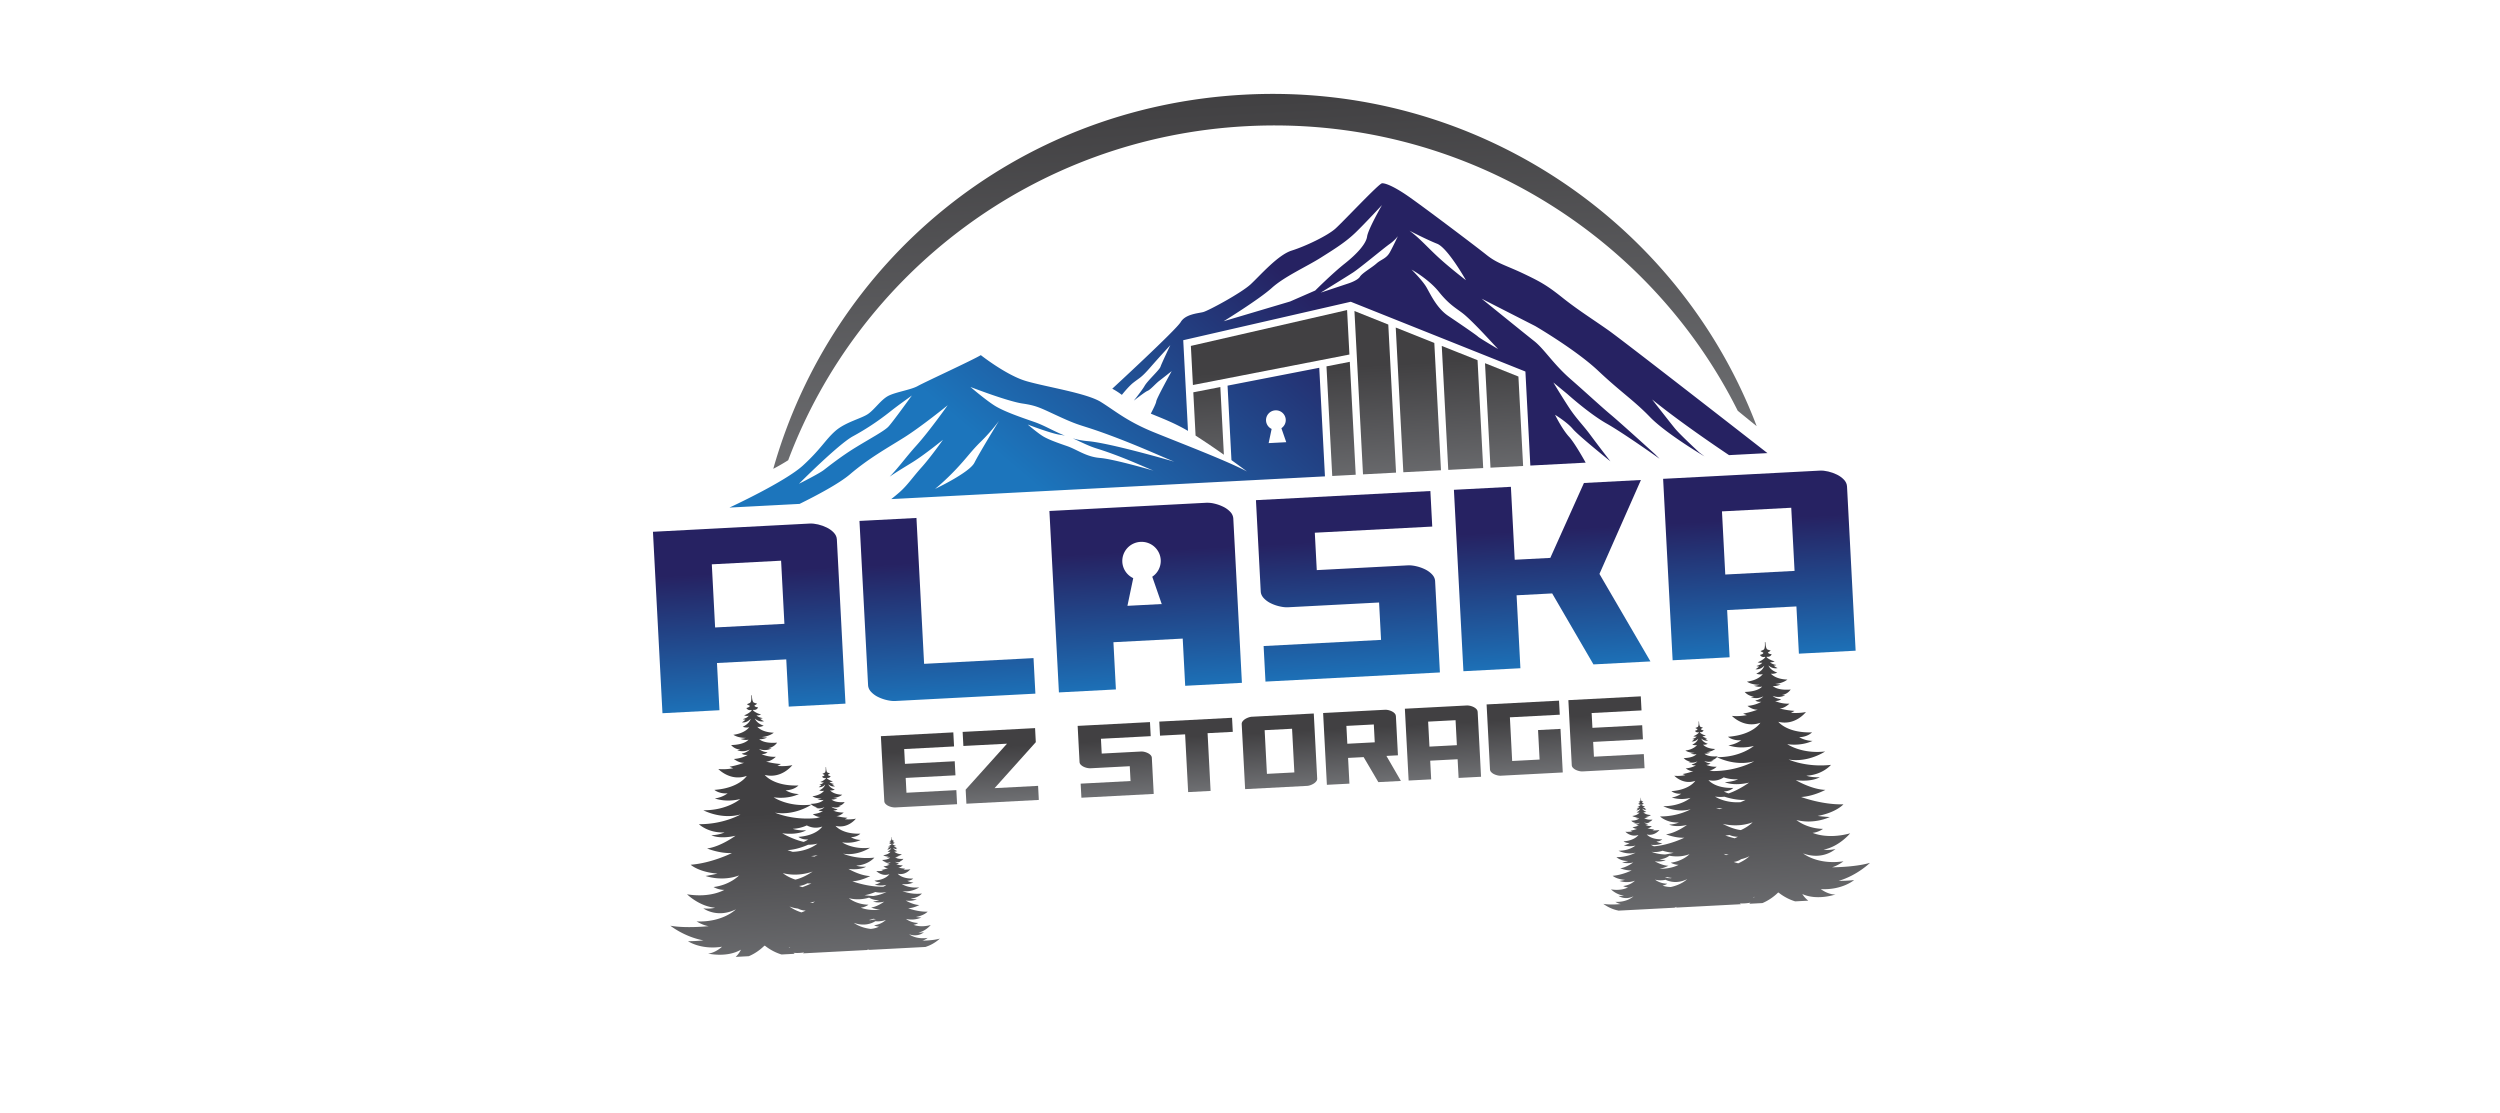 <svg xmlns="http://www.w3.org/2000/svg" width="310" height="138" fill="none"><g clip-path="url(#a)"><g filter="url(#b)"><rect width="187.451" height="136.886" x="57.145" y="-9.471" fill="url(#c)" rx="4" transform="rotate(-3 57.145 -9.47)"/></g><g clip-path="url(#d)"><path fill="url(#e)" d="m118.679 99.721-7.682.403a1.931 1.931 0 0 1-.853-.198 1.19 1.19 0 0 1-.342-.25.51.51 0 0 1-.149-.331l-.423-8.06 8.982-.47.091 1.744-6.185.324.096 1.836 6.172-.323.092 1.744-6.172.323.096 1.837 6.185-.324.092 1.744v.001Z"/><path fill="url(#f)" d="m119.367 90.756 8.982-.471.091 1.744-5.113 5.7 5.397-.283.091 1.744-8.981.47-.092-1.743 5.127-5.7-5.41.283-.092-1.744Z"/><path fill="url(#g)" d="m142.688 91.284-6.172.324.097 1.836 4.884-.256c.122-.006.26.008.41.044.151.035.294.087.429.155.135.067.249.15.342.249.094.099.143.21.149.332l.235 4.479-8.968.47-.092-1.744 6.185-.324-.096-1.837-4.884.256a1.93 1.93 0 0 1-.852-.198 1.21 1.21 0 0 1-.343-.249.519.519 0 0 1-.149-.332l-.234-4.479 8.968-.47.091 1.744Z"/><path fill="url(#h)" d="m150.113 98.074-2.783.146-.375-7.161-3.112.163-.091-1.744 9.021-.473.092 1.744-3.125.164.375 7.16-.002.001Z"/><path fill="url(#i)" d="M153.972 89.792a.521.521 0 0 1 .113-.346c.083-.108.188-.203.315-.284.127-.08.267-.146.417-.198.151-.051.287-.081.41-.088l7.682-.402.422 8.06a.51.51 0 0 1-.113.345 1.191 1.191 0 0 1-.314.284c-.128.08-.266.146-.411.198-.147.05-.28.08-.403.087l-7.695.403-.423-8.06Zm3.127 6.167 3.401-.178-.284-5.417-3.401.178.284 5.417Z"/><path fill="url(#j)" d="m164.064 88.413 7.696-.403c.123-.007.258.008.41.044.151.035.294.087.429.154.135.068.249.15.342.25.094.099.143.21.149.332l.255 4.869-1.43.075 1.795 3.103-2.796.147-1.822-3.102-1.93.1.167 3.19-2.796.146-.467-8.905h-.002Zm3.004 3.813 3.401-.179-.116-2.213-3.401.178.116 2.214Z"/><path fill="url(#k)" d="m180.867 96.462-.122-2.316-3.4.178.121 2.317-2.796.146-.467-8.905 7.695-.403c.123-.007.259.008.41.044.152.035.295.087.429.154.135.067.25.15.343.25.093.099.143.21.149.332l.422 8.06-2.783.145-.001-.002Zm-3.778-6.98.163 3.098 3.4-.178-.162-3.099-3.401.178Z"/><path fill="url(#l)" d="m193.786 95.785-7.682.403a1.493 1.493 0 0 1-.417-.044 1.935 1.935 0 0 1-.435-.154 1.21 1.21 0 0 1-.343-.25.52.52 0 0 1-.149-.331l-.422-8.06 8.981-.47.092 1.744-6.185.324.283 5.417 3.401-.179-.192-3.657 2.783-.146.283 5.403h.002Z"/><path fill="url(#m)" d="m203.925 95.254-7.682.402a1.497 1.497 0 0 1-.417-.044 1.921 1.921 0 0 1-.436-.153 1.192 1.192 0 0 1-.342-.25.51.51 0 0 1-.149-.332l-.422-8.06 8.981-.47.091 1.744-6.185.324.097 1.837 6.171-.324.092 1.744-6.172.324.096 1.836 6.185-.324.092 1.744v.002Z"/><path fill="url(#n)" d="m97.804 87.617-.307-5.854-8.592.45.307 5.855-7.066.37-1.18-22.498 19.441-1.02c.308-.015.655.021 1.037.111.381.091.744.22 1.085.39.342.168.629.379.866.63.234.252.36.53.376.838l1.067 20.361-7.033.369-.001-.002Zm-9.54-17.641.41 7.829 8.592-.45-.41-7.83-8.592.45Z"/><path fill="url(#o)" d="M111.039 86.924c-.31.016-.661-.02-1.054-.11a4.948 4.948 0 0 1-1.102-.388 2.97 2.97 0 0 1-.865-.63c-.234-.253-.361-.531-.377-.84l-1.067-20.36 7.066-.37.949 18.09 13.568-.711.231 4.408-17.35.91h.001Z"/><path fill="url(#p)" d="m177.598 65.294-14.562.763.243 4.637 11.278-.59c.31-.017.66.019 1.054.109.392.09.76.22 1.102.388.342.168.629.38.865.63.235.253.361.531.377.84l.593 11.313-21.629 1.134-.231-4.409 14.562-.763-.243-4.636-11.278.59c-.31.017-.661-.02-1.054-.11a4.869 4.869 0 0 1-1.102-.387 2.943 2.943 0 0 1-.865-.631c-.235-.252-.361-.53-.377-.838l-.593-11.315 21.629-1.133.231 4.408Z"/><path fill="url(#q)" d="m181.464 83.233-1.179-22.498 7.066-.37.474 9.044 4.413-.23 4.171-9.29 7.066-.37-5.144 11.648 6.323 10.849-7.066.37-5.119-8.801-4.413.23.474 9.046-7.066.37v.002Z"/><path fill="url(#r)" d="m223.063 81.053-.307-5.855-8.591.45.307 5.855-7.066.37-1.179-22.498 19.439-1.019c.309-.016.655.02 1.038.111.381.09.744.22 1.085.389.342.168.629.38.865.63.235.252.361.531.377.839l1.067 20.36-7.033.37-.002-.002Zm-9.539-17.642.41 7.83 8.591-.45-.41-7.83-8.591.45Z"/><path fill="url(#s)" d="M152.555 63.473a3 3 0 0 0-.865-.63 5.099 5.099 0 0 0-1.086-.39 3.747 3.747 0 0 0-1.037-.11l-19.44 1.019 1.179 22.498 7.066-.37-.307-5.855 8.592-.45.307 5.854 7.033-.368-1.067-20.361a1.309 1.309 0 0 0-.377-.838l.002.001ZM144.054 74.9l-4.253.223.72-3.433a2.361 2.361 0 0 1-1.353-2.01 2.374 2.374 0 0 1 2.258-2.486 2.376 2.376 0 0 1 2.505 2.237 2.359 2.359 0 0 1-1.051 2.082l1.174 3.387Z"/><path fill="url(#t)" d="m169.013 58.82 4.097-.214-.962-18.361-4.197-1.678 1.062 20.254Z"/><path fill="url(#u)" d="m167.039 38.446-19.371 4.446.254 4.85 19.406-3.78-.289-5.516Z"/><path fill="url(#v)" d="m168.109 58.868-.734-14.003-2.891.564.713 13.592 2.912-.153Z"/><path fill="url(#w)" d="M148.252 54.014a95.262 95.262 0 0 1 3.51 2.373l-.44-8.394-3.352.653.282 5.367Z"/><path fill="url(#x)" d="m174.013 58.559 4.67-.245-.828-15.79-4.783-1.91.941 17.945Z"/><path fill="url(#y)" d="m184.82 57.992 4.046-.212-.582-11.088-4.143-1.656.679 12.956Z"/><path fill="url(#z)" d="m179.585 58.267 4.331-.227-.7-13.373-4.437-1.774.806 15.374Z"/><path fill="url(#A)" d="M219.171 56.192s-17.799-13.879-19.746-15.25c-1.948-1.373-3.752-2.496-5.642-4.001-1.889-1.505-2.689-1.974-4.879-3.015-2.188-1.038-3.233-1.241-4.583-2.324-1.35-1.082-8.42-6.419-10.028-7.49-1.607-1.07-2.531-1.406-2.918-1.386-.386.02-4.795 4.74-5.784 5.624-.989.885-3.701 2.182-5.419 2.721-1.717.539-3.911 3.091-5.084 4.177-1.173 1.086-5.26 3.288-5.898 3.45-.639.163-2.186.244-2.781 1.237-.595.993-8.491 8.268-8.491 8.268s.465.216 1.194.76c.411-.51.973-1.16 1.427-1.515.822-.642.974-.599 2.112-1.906 1.138-1.305 2.47-2.741 2.47-2.741s-1.087 2.27-1.217 2.676c-.131.406-1.619 1.73-1.986 2.397-.18.325-.765 1.098-1.317 1.803.508-.398 1.45-1.12 1.7-1.214.345-.129.96-.859 1.443-1.234a350.3 350.3 0 0 0 1.546-1.21s-1.884 3.39-1.915 3.755c-.02.226-.392.975-.676 1.516 1.308.547 2.912 1.142 4.612 2.142l-.59-11.246 20.775-4.768 21.655 8.652.611 11.66 6.863-.36c-.529-.945-1.468-2.56-2.073-3.222-.879-.964-1.726-2.713-1.726-2.713s1.479.894 2.203 1.754c.724.86 4.669 4.02 4.669 4.02a170.38 170.38 0 0 1-2.439-3.203c-.975-1.332-1.766-2.038-2.751-3.545-.984-1.508-1.893-3.035-1.893-3.035l1.734 1.43s2.692 2.432 4.867 3.664c2.176 1.233 6.574 4.37 6.574 4.37l-.569-.572s-4.197-3.818-5.459-4.874c-1.262-1.056-2.928-2.613-5.061-4.48-2.133-1.868-3.21-3.684-4.468-4.674-1.258-.99-6.519-5.257-6.519-5.257l6.648 3.395s5.055 2.945 7.831 5.566c2.777 2.621 4.415 3.656 6.407 5.72 1.994 2.063 6.763 4.882 6.763 4.882l-.652-.492s-2.376-2.194-3.022-2.981c-.645-.788-2.827-3.591-2.827-3.591 3.252 2.636 7.582 5.594 9.539 6.905l4.76-.25.01.005Zm-59.2-18.807-8.242 2.45s4.383-2.697 5.967-4.126c1.584-1.43 4.276-2.617 6.082-3.758 1.806-1.14 3.119-1.958 4.34-3.143 1.221-1.184 3.252-3.386 3.252-3.386s-1.728 3.006-1.85 3.91c-.123.904-1.263 2.16-2.783 3.362-1.521 1.202-3.651 3.331-3.651 3.331l-3.115 1.36Zm12.375-6.107c-.447.809-1.084.878-1.661 1.395s-1.765 1.177-2.052 1.64c-.287.465-1.4.822-1.4.822l-3.464 1.153s3.121-1.92 3.996-2.49c.876-.569 3.836-3.042 4.528-3.527.692-.485 1.043-.989 1.043-.989s-.543 1.187-.99 1.996Zm5.857-1.054c1.328.529 3.572 4.523 3.572 4.523s-2.106-1.609-3.581-2.99c-1.474-1.382-2.113-2.17-3.412-3.148 0 0 2.092 1.087 3.42 1.616l.001-.001Zm7.564 13.06s-2.333-1.372-2.494-1.542c-.16-.17-2.245-1.598-3.689-2.569-1.444-.97-2.219-2.725-2.716-3.572-.497-.846-1.833-2.172-1.833-2.172s2.132 1.183 3.391 2.762c1.259 1.58 2.148 2.031 2.986 2.685.838.654 2.532 2.46 2.532 2.46l1.821 1.948h.002Z"/><path fill="url(#B)" d="m152.217 47.818.484 9.237a114.44 114.44 0 0 1 1.922 1.408c-2.484-1.324-8.202-3.502-11.55-4.866-3.348-1.364-4.796-2.656-6.578-3.76-1.781-1.102-6.822-1.864-9.275-2.59-2.452-.726-5.599-3.211-5.599-3.211-1.088.656-6.982 3.357-7.819 3.83-.837.471-2.72.741-3.644 1.217-.923.476-1.72 1.714-2.553 2.27-.833.557-2.793 1.002-4.029 2.093-1.236 1.09-1.78 2.23-4.002 4.268-2.22 2.037-9.124 5.226-9.124 5.226l8.695-.456c2.091-1.03 4.894-2.512 6.248-3.666 2.31-1.97 4.558-3.218 6.699-4.56 2.141-1.341 5.42-4.006 5.42-4.006s-2.247 3.182-3.862 4.974c-1.357 1.507-2.234 2.765-3.334 3.884.993-.684 1.965-1.25 2.906-1.839 1.466-.918 3.71-2.742 3.71-2.742s-1.538 2.178-2.644 3.406c-1.105 1.226-1.743 2.215-2.729 3.087-.284.25-.656.557-1.042.866l53.777-2.818-.706-13.465-11.373 2.215.002-.002Zm-42.056 5.09c-.524.547-2.29 1.487-4.065 2.577-1.775 1.09-3.32 2.317-3.949 2.8-.629.48-3.077 1.705-3.077 1.705s4.87-4.89 6.679-5.883a31.899 31.899 0 0 0 4.518-2.979c1.206-.96 2.323-1.717 2.806-2.09 0 0-2.39 3.32-2.914 3.868l.002.002Zm10.666 4.471c-.614 1.229-4.882 3.248-4.882 3.248s1.23-.977 2.66-2.503c1.429-1.525 1.773-2.142 3.065-3.406 1.291-1.264 2.205-2.53 2.205-2.53s-2.432 3.963-3.046 5.191h-.002Zm13.572-2.392c1.573.714 1.423.508 3.7 1.349 2.277.842 4.375 1.815 4.945 2.027 0 0-4.914-1.437-6.642-1.577-1.728-.14-2.847-1.044-4.079-1.468-1.232-.422-2.228-.785-2.9-1.166-.671-.38-1.986-1.511-1.986-1.511s2.828 1.097 3.987 1.268c.248.036.454.073.64.118-1.388-.544-2.563-1.278-3.81-1.706-1.997-.686-3.612-1.273-4.699-1.889-1.087-.616-3.22-2.448-3.22-2.448s4.583 1.778 6.463 2.054c1.878.276 2.272.585 4.82 1.743 2.549 1.159 2.305.823 5.996 2.188 3.691 1.364 7.092 2.941 8.015 3.285 0 0-7.965-2.328-10.766-2.555a9.293 9.293 0 0 1-1.84-.345c.344.15.755.35 1.374.631l.002.002Zm25.095-.154-2.181.114.369-1.76a1.209 1.209 0 0 1-.693-1.03 1.218 1.218 0 0 1 1.158-1.274 1.217 1.217 0 0 1 1.285 1.147c.023.44-.196.837-.538 1.068l.601 1.735h-.001Z"/><path fill="url(#C)" d="m115.485 117.385.143-.007.011-.009c-.052.006-.101.012-.153.016h-.001Z"/><path fill="url(#D)" d="M83.126 114.789s1.755 1.395 4.102 1.816c0 0-1.004.114-1.922.101 0 0 1.587 1.1 4.227.688 0 0-.817.77-1.73.849 0 0 2.323.545 4.073-.485 0 0-.204.481-.653.897l1.63-.086c.592-.25 1.26-.65 1.928-1.297l.073-.004a6.24 6.24 0 0 0 2.054 1.089l1.638-.086c-.053-.04-.112-.08-.16-.122.387.036.83.031 1.323-.046 0 0-.052.049-.137.114l8.064-.422c-.071-.044-.116-.077-.135-.089.103.028.208.052.315.073 0 0-.071.008-.18.017l7.298-.382c-.111.002-.181.001-.181.001 1.054-.306 1.79-1.029 1.79-1.029-.874.255-2.168.254-2.168.254.333-.087.657-.342.657-.342-1.494.219-2.305-.451-2.305-.451 1.134.415 1.846-.251 1.846-.251-.39.09-.674.036-.674.036.891-.172 1.514-.931 1.514-.931-1.319.363-2.142-.028-2.142-.028.337-.031.594-.226.594-.226-.958-.019-1.519-.506-1.519-.506 1.027.268 1.907-.169 1.907-.169a9.408 9.408 0 0 1-.694-.061c1.059-.196 1.471-.663 1.471-.663-1.21.035-2.415-.418-2.415-.418.702-.037 1.387-.408 1.387-.408-.775-.015-1.69-.553-1.69-.553.935.119 1.37-.169 1.37-.169-.506.026-.764-.085-.764-.085.926-.049 1.403-.618 1.403-.618-1.413.158-2.424-.306-2.424-.306 1.137.192 2.088-.459 2.088-.459-1.343.155-2.162-.416-2.162-.416.865.123 1.44-.188 1.44-.188a1.562 1.562 0 0 1-.757-.211c.492-.013.731-.276.731-.276-1.433.047-1.923-.602-1.923-.602.971.241 1.576-.559 1.576-.559-.424.093-.856.044-.856.044.078-.032.205-.109.205-.109-.427-.021-.857-.137-.857-.137.286.005.566-.274.566-.274-.483.017-.811-.15-.811-.15.238-.001.335-.109.335-.109-.324-.026-.482-.187-.482-.187.421.159.713-.038.713-.038-.103.006-.184-.013-.184-.013.333-.041.502-.31.502-.31-.792.065-1.021-.202-1.021-.202.216.031.456-.092.456-.092a1.568 1.568 0 0 1-.319-.026c.456-.036.694-.249.694-.249-.696-.018-.944-.337-.944-.337.18.039.366-.062.366-.062-.417-.137-.502-.408-.502-.408.267.239.52.15.52.15a.639.639 0 0 1-.219-.139c.111-.006.141-.039.141-.039-.288-.047-.349-.158-.349-.158.133.028.26-.048.26-.048-.22-.037-.59-.273-.411-.259.179.014.239-.143.239-.143-.28-.04-.188-.129-.188-.129.064-.011.133-.089.133-.089s-.068-.008-.181-.054c-.114-.045-.118-.419-.118-.419l-.035.002s.034.373-.074.429c-.109.057-.174.072-.174.072s.077.07.142.075c0 0 .1.077-.174.148 0 0 .076.149.252.117.177-.032-.165.241-.381.301a.4.4 0 0 0 .264.02s-.049.117-.331.194c0 0 .033.03.144.024 0 0-.056.077-.203.161 0 0 .261.06.502-.203 0 0-.057.279-.457.458 0 0 .196.08.371.023 0 0-.214.343-.905.434 0 0 .26.188.717.175 0 0-.124.043-.315.06 0 0 .252.097.463.043 0 0-.199.291-.994.308 0 0 .197.25.531.256 0 0-.078.027-.181.032 0 0 .312.165.714-.037 0 0-.143.177-.461.237 0 0 .109.097.345.073 0 0-.307.2-.791.234 0 0 .307.248.592.213 0 0-.418.161-.839.226 0 0 .135.064.216.087 0 0-.424.094-.856.045 0 0 .686.733 1.626.392 0 0-.419.697-1.85.8 0 0 .266.237.756.198 0 0-.297.238-.73.289 0 0 .603.247 1.451.036 0 0-.124.107-.361.233-1.934.055-3.86-.669-3.86-.669 1.123-.058 2.219-.652 2.219-.652-1.241-.024-2.706-.886-2.706-.886 1.498.19 2.194-.272 2.194-.272-.81.043-1.224-.137-1.224-.137 1.484-.078 2.247-.989 2.247-.989-2.264.252-3.88-.49-3.88-.49 1.818.308 3.341-.734 3.341-.734-2.15.246-3.461-.668-3.461-.668 1.385.196 2.306-.299 2.306-.299a2.493 2.493 0 0 1-1.213-.34c.788-.018 1.172-.44 1.172-.44-2.294.075-3.08-.966-3.08-.966 1.555.385 2.525-.896 2.525-.896-.68.149-1.371.072-1.371.072.124-.051.328-.176.328-.176a7.6 7.6 0 0 1-1.372-.218c.458.007.905-.439.905-.439-.775.028-1.297-.24-1.297-.24.381-.002.538-.174.538-.174-.518-.042-.773-.301-.773-.301.676.255 1.142-.06 1.142-.06-.164.009-.294-.022-.294-.022.531-.066.801-.496.801-.496-1.267.104-1.633-.325-1.633-.325.346.05.732-.146.732-.146-.306.003-.512-.042-.512-.042.729-.057 1.112-.399 1.112-.399-1.114-.03-1.51-.54-1.51-.54.289.062.587-.1.587-.1-.667-.217-.805-.652-.805-.652.428.382.833.24.833.24-.247-.107-.349-.22-.349-.22.177-.01.226-.063.226-.063-.462-.077-.561-.255-.561-.255.212.045.415-.078.415-.078-.352-.057-.944-.435-.657-.414.287.023.382-.228.382-.228-.449-.066-.302-.205-.302-.205.103-.019.214-.144.214-.144s-.109-.012-.29-.085c-.182-.073-.189-.672-.189-.672l-.056.003s.056.596-.117.688c-.173.092-.28.115-.28.115s.122.114.227.12c0 0 .161.124-.279.236 0 0 .121.24.405.187.283-.053-.266.387-.611.48 0 0 .215.103.421.035 0 0-.08.187-.531.311 0 0 .054.049.232.04 0 0-.089.124-.325.256 0 0 .42.098.804-.326 0 0-.092.447-.732.733 0 0 .313.128.594.038 0 0-.341.547-1.446.694 0 0 .416.3 1.148.28 0 0-.2.067-.505.096 0 0 .403.155.743.068 0 0-.32.464-1.59.494 0 0 .034.041.091.095-2.916.332-4.692-.908-4.692-.908 1.88.266 3.13-.406 3.13-.406-.95-.012-1.646-.46-1.646-.46 1.069-.027 1.59-.598 1.59-.598-3.115.102-4.18-1.31-4.18-1.31 2.108.524 3.425-1.215 3.425-1.215-.923.202-1.86.098-1.86.098.17-.069.445-.238.445-.238-.926-.046-1.864-.297-1.864-.297.623.01 1.23-.596 1.23-.596-1.052.039-1.761-.326-1.761-.326.517-.001.73-.235.73-.235-.702-.057-1.05-.407-1.05-.407.916.346 1.55-.081 1.55-.081-.224.011-.4-.03-.4-.03.721-.09 1.088-.675 1.088-.675-1.72.142-2.216-.44-2.216-.44.47.07.991-.197.991-.197a3.292 3.292 0 0 1-.693-.057c.99-.079 1.51-.541 1.51-.541-1.514-.042-2.051-.733-2.051-.733.394.082.797-.136.797-.136-.906-.295-1.092-.884-1.092-.884.58.517 1.132.326 1.132.326-.335-.145-.473-.3-.473-.3.24-.013.306-.085.306-.085-.627-.104-.76-.347-.76-.347.288.063.565-.107.565-.107-.478-.077-1.284-.593-.893-.56.39.03.52-.31.52-.31-.609-.088-.409-.278-.409-.278.14-.024.29-.195.29-.195s-.148-.02-.394-.117c-.247-.097-.256-.91-.256-.91l-.077.004s.076.81-.159.932c-.235.123-.38.157-.38.157s.165.155.307.164c0 0 .219.168-.377.32 0 0 .163.325.549.253.385-.071-.362.524-.83.65 0 0 .292.139.573.048 0 0-.108.255-.72.424 0 0 .074.066.314.053 0 0-.12.17-.439.348 0 0 .568.134 1.092-.443 0 0-.123.605-.993.994 0 0 .423.174.806.052 0 0-.462.743-1.962.942 0 0 .565.408 1.557.38 0 0-.271.093-.684.13 0 0 .547.211 1.007.093 0 0-.433.63-2.158.67 0 0 .426.543 1.152.556 0 0-.17.06-.394.072 0 0 .675.359 1.55-.082 0 0-.307.385-1.001.515 0 0 .236.21.75.157 0 0-.667.438-1.717.509 0 0 .667.54 1.286.464 0 0-.906.348-1.823.49 0 0 .291.138.467.19 0 0-.923.202-1.86.097 0 0 1.491 1.592 3.534.851 0 0-.912 1.517-4.02 1.739 0 0 .577.516 1.642.428 0 0-.645.52-1.587.63 0 0 1.313.538 3.154.077 0 0-1.638 1.421-4.577 1.392 0 0 2.204 1.188 4.615.517 0 0-2.077 1.231-5.166 1.211 0 0 1.16 1.122 3.173 1.017 0 0-.535.3-1.634.358 0 0 1.006.523 3 .055 0 0-1.855 1.371-3.526 1.579 0 0 1.563.646 3.088.566 0 0-2.504 1.253-5.124 1.452 0 0 .996.918 3.33 1.099 0 0-.815.194-1.484.29 0 0 1.996.746 4.157-.066 0 0-1.1 1.18-3.166 1.44 0 0 .6.363 1.333.354 0 0-1.69 1.029-4.62.546 0 0 1.516 1.498 3.481 1.667 0 0-.602.184-1.463.077 0 0 1.687 1.276 4.043.121 0 0-1.597 1.63-4.877 1.5 0 0 .759.475 1.499.588 0 0-2.799.298-4.744-.055h-.005Zm25.877.108s-.361.22-1.02.289c-1.379-.152-2.111-.757-2.111-.757 1.289.472 2.235.072 2.675-.2.351.036.815.023 1.298-.157 0 0-.506.543-1.458.662 0 0 .277.167.614.163h.002Zm-1.058-.791c-.125-.009-.198-.021-.198-.021.19-.037.372-.091.546-.156.103.016.208.03.324.039 0 0-.375.089-.684.133l.012.005Zm.59-3.499c.382.085.879.128 1.397-.016 0 0-.642.38-1.659.513-.488-.021-1.07-.096-1.07-.096a5.96 5.96 0 0 0 1.332-.4v-.001Zm-.767.7c.238.147.664.339 1.244.309 0 0-.245.138-.751.165 0 0 .463.241 1.38.025 0 0-.853.63-1.622.727 0 0 .544.224 1.148.258-1.516.185-2.425-.243-2.425-.243.538-.051.949-.363.949-.363-1.534-.032-2.432-.811-2.432-.811 1.021.265 1.949.097 2.507-.069l.002.002Zm-9.145-2.234c-.999-.327-1.555-.807-1.555-.807 1.595.414 3.02.049 3.706-.195-.357.242-1.257.804-2.15 1.001v.001Zm1.99.469s-.442.221-1.119.464c-.267-.078-.413-.146-.413-.146a2.7 2.7 0 0 0 1.019-.326c.169.012.342.017.515.008h-.002Zm-2.764 7.997-.036-.058.13.028c.015.006.028.012.043.016-.026.001-.073.007-.135.014h-.002Zm1.523-4.4c-.966-.314-1.476-.731-1.476-.731.379.139.732.218 1.066.258.11.06.492.246.947.242 0 0-.187.112-.537.231Zm1.405-1.166c-.208-.009-.334-.032-.334-.032.209-.04.411-.097.605-.163a3.448 3.448 0 0 1-.269.195h-.002Zm.214-5.756a13.14 13.14 0 0 1-.425-.062c.27-.019.547-.06.831-.139 0 0-.144.085-.406.201Zm-2.693-.588c-.404-.123-.645-.214-.645-.214 1.012-.053 2.004-.425 2.561-.67.333.004.724-.03 1.154-.137 0 0-1.097.947-3.07 1.019v.002Zm.705-1.857s.426.38 1.211.316c0 0-.214.17-.561.307-1.378-.314-2.66-1.069-2.66-1.069 2.032.258 2.977-.369 2.977-.369-1.098.058-1.662-.185-1.662-.185a4.754 4.754 0 0 0 1.735-.419c.466.24 1.137.42 1.92.137 0 0-.672 1.116-2.962 1.282h.002Zm1.624-3.999c.13.119.389.306.755.314 0 0-.124.044-.29.053 0 0 .498.264 1.142-.06 0 0-.226.282-.737.38 0 0 .173.154.553.116 0 0-.492.323-1.265.375 0 0 .492.397.947.342 0 0-.171.065-.429.144-3.041.325-5.208-.669-5.208-.669 2.446.413 4.495-.968 4.532-.993v-.002Z"/><path fill="url(#E)" d="m199.965 112.958-.142.007-.012-.007h.154Z"/><path fill="url(#F)" d="M227.162 107.544c.724-.189 1.429-.741 1.429-.741-3.248.474-5.007-.982-5.007-.982 2.464.902 4.009-.543 4.009-.543-.847.196-1.464.076-1.464.076 1.938-.373 3.289-2.022 3.289-2.022-2.864.787-4.653-.059-4.653-.059.731-.068 1.289-.492 1.289-.492-2.082-.043-3.299-1.101-3.299-1.101 2.232.581 4.141-.369 4.141-.369-.674-.025-1.507-.133-1.507-.133 2.303-.425 3.198-1.442 3.198-1.442-2.627.077-5.248-.908-5.248-.908 1.525-.08 3.012-.885 3.012-.885-1.684-.034-3.672-1.202-3.672-1.202 2.032.258 2.978-.369 2.978-.369-1.099.058-1.662-.185-1.662-.185 2.013-.106 3.049-1.343 3.049-1.343-3.07.343-5.265-.664-5.265-.664 2.47.416 4.536-.997 4.536-.997-2.92.334-4.697-.906-4.697-.906 1.879.266 3.129-.406 3.129-.406-.949-.012-1.645-.46-1.645-.46 1.069-.026 1.589-.598 1.589-.598-3.114.102-4.18-1.31-4.18-1.31 2.109.524 3.426-1.215 3.426-1.215-.922.202-1.861.098-1.861.098.17-.069.446-.238.446-.238-.926-.046-1.865-.297-1.865-.297.623.01 1.23-.596 1.23-.596-1.051.04-1.761-.326-1.761-.326.518-.001.73-.235.73-.235-.702-.057-1.05-.407-1.05-.407.917.346 1.55-.081 1.55-.081-.224.012-.399-.03-.399-.03.721-.09 1.088-.674 1.088-.674-1.72.14-2.216-.44-2.216-.44.469.07.991-.197.991-.197-.414.005-.693-.058-.693-.058.989-.078 1.509-.541 1.509-.541-1.513-.041-2.05-.733-2.05-.733.392.082.796-.135.796-.135-.906-.296-1.091-.885-1.091-.885.579.517 1.132.326 1.132.326-.336-.145-.474-.3-.474-.3.241-.013.307-.085.307-.085-.628-.104-.76-.346-.76-.346.288.062.565-.108.565-.108-.478-.077-1.284-.592-.893-.56.391.03.52-.31.52-.31-.609-.088-.409-.278-.409-.278.14-.024.289-.195.289-.195s-.147-.019-.396-.117c-.246-.097-.255-.91-.255-.91l-.077.004s.076.81-.159.932a1.827 1.827 0 0 1-.379.157s.166.155.308.164c0 0 .218.168-.378.32 0 0 .164.325.549.253.386-.071-.36.524-.829.65 0 0 .292.14.573.048 0 0-.108.255-.72.424 0 0 .072.066.314.053 0 0-.121.17-.439.348 0 0 .567.134 1.091-.443 0 0-.123.605-.993.994 0 0 .424.174.807.052 0 0-.462.743-1.963.942 0 0 .566.408 1.558.38 0 0-.271.093-.684.13 0 0 .547.211 1.007.093 0 0-.433.63-2.158.67 0 0 .426.543 1.152.556 0 0-.17.06-.394.072 0 0 .675.359 1.55-.081 0 0-.308.384-1.001.514 0 0 .235.21.75.157 0 0-.668.438-1.717.51 0 0 .667.538 1.285.463 0 0-.905.348-1.823.49 0 0 .292.138.468.19 0 0-.923.202-1.86.097 0 0 1.491 1.592 3.534.851 0 0-.913 1.517-4.021 1.739 0 0 .578.516 1.643.429 0 0-.645.519-1.588.629 0 0 1.313.538 3.155.077 0 0-1.637 1.42-4.572 1.393.052-.06.081-.103.081-.103-1.267.104-1.633-.325-1.633-.325.347.05.732-.146.732-.146a2.508 2.508 0 0 1-.512-.042c.729-.057 1.112-.399 1.112-.399-1.114-.03-1.511-.54-1.511-.54.29.062.588-.1.588-.1-.667-.217-.805-.652-.805-.652.428.382.833.24.833.24-.247-.107-.349-.22-.349-.22.177-.01.226-.063.226-.063-.462-.077-.561-.255-.561-.255.212.045.415-.078.415-.078-.352-.057-.944-.435-.657-.414a.375.375 0 0 0 .382-.228c-.449-.066-.302-.205-.302-.205.103-.019.214-.144.214-.144s-.109-.012-.29-.085c-.182-.073-.189-.671-.189-.671l-.056.003s.056.596-.117.687c-.173.092-.28.115-.28.115s.122.114.227.12c0 0 .161.124-.279.236 0 0 .121.24.405.187.283-.053-.266.387-.611.48 0 0 .215.103.421.035 0 0-.08.187-.531.311 0 0 .054.049.232.04 0 0-.089.124-.325.256 0 0 .42.098.804-.326 0 0-.092.447-.732.733 0 0 .313.129.594.038 0 0-.341.547-1.446.694 0 0 .416.3 1.148.28 0 0-.2.067-.505.096 0 0 .403.155.743.068 0 0-.319.464-1.59.494 0 0 .314.4.848.41 0 0-.124.044-.29.053 0 0 .498.264 1.142-.06 0 0-.226.282-.737.38 0 0 .173.154.553.116 0 0-.492.323-1.265.375 0 0 .492.397.947.342 0 0-.667.256-1.342.36 0 0 .215.103.345.14 0 0-.68.15-1.371.072 0 0 1.098 1.174 2.604.628 0 0-.672 1.116-2.962 1.282 0 0 .426.38 1.212.316 0 0-.476.383-1.171.464 0 0 .968.396 2.325.056 0 0-1.207 1.047-3.373 1.027 0 0 1.623.875 3.4.381 0 0-1.53.907-3.807.893 0 0 .855.826 2.337.748 0 0-.395.222-1.203.265 0 0 .741.385 2.211.04 0 0-1.367 1.011-2.599 1.165 0 0 1.152.475 2.275.417 0 0-1.842.921-3.769 1.068-.247-.101-.383-.194-.383-.194.865.123 1.439-.188 1.439-.188a1.56 1.56 0 0 1-.756-.211c.492-.012.731-.276.731-.276-1.434.047-1.924-.602-1.924-.602.971.241 1.577-.559 1.577-.559-.425.093-.857.045-.857.045.079-.033.206-.11.206-.11-.427-.021-.857-.137-.857-.137.286.005.566-.274.566-.274a1.804 1.804 0 0 1-.812-.15c.238-.001.336-.109.336-.109-.324-.025-.483-.187-.483-.187.421.159.714-.037.714-.037-.103.005-.184-.014-.184-.014a.732.732 0 0 0 .501-.31c-.792.065-1.02-.202-1.02-.202.216.031.456-.092.456-.092-.191.002-.319-.026-.319-.026.455-.035.694-.249.694-.249-.697-.018-.945-.337-.945-.337a.61.61 0 0 0 .367-.062c-.417-.136-.503-.408-.503-.408.267.239.521.15.521.15-.155-.066-.219-.139-.219-.139.111-.006.141-.039.141-.039-.289-.047-.349-.158-.349-.158.133.028.26-.048.26-.048-.22-.037-.59-.273-.411-.26.179.015.239-.142.239-.142-.28-.04-.189-.129-.189-.129.065-.011.134-.09.134-.09s-.069-.007-.181-.052c-.114-.046-.119-.42-.119-.42l-.034.002s.034.373-.074.43a.817.817 0 0 1-.175.071s.077.07.142.075c0 0 .101.078-.173.148 0 0 .076.15.252.117.178-.032-.165.241-.382.301 0 0 .135.064.264.02 0 0-.049.117-.331.194 0 0 .033.03.145.024 0 0-.056.077-.203.161 0 0 .261.061.502-.203 0 0-.057.279-.457.458 0 0 .195.08.37.023 0 0-.213.343-.904.434 0 0 .26.188.717.175 0 0-.125.043-.315.06 0 0 .251.097.463.043 0 0-.199.291-.994.308 0 0 .196.25.531.256 0 0-.078.027-.181.032 0 0 .311.166.713-.037 0 0-.142.177-.46.237 0 0 .108.097.345.073 0 0-.307.201-.791.234 0 0 .307.248.592.213 0 0-.418.161-.839.226 0 0 .135.064.216.087 0 0-.425.094-.856.045 0 0 .685.733 1.626.392 0 0-.419.697-1.85.8 0 0 .265.237.756.198 0 0-.297.238-.731.289 0 0 .604.247 1.452.036 0 0-.755.653-2.107.64 0 0 1.014.547 2.124.238 0 0-.955.567-2.378.557 0 0 .534.517 1.46.468 0 0-.245.139-.752.165 0 0 .464.242 1.381.025 0 0-.854.631-1.622.727 0 0 .719.297 1.421.26 0 0-1.153.577-2.358.669 0 0 .458.423 1.533.505 0 0-.375.089-.684.133 0 0 .918.343 1.914-.031 0 0-.506.543-1.458.662 0 0 .276.167.614.163 0 0-.777.473-2.127.252 0 0 .699.689 1.603.767 0 0-.277.084-.674.035 0 0 .777.588 1.862.056 0 0-.735.75-2.245.69 0 0 .349.22.689.271 0 0-1.287.137-2.183-.026 0 0 .808.643 1.888.837l-.18.018 7.298-.383c-.111.003-.181.001-.181.001.105-.03.208-.067.306-.105a1.555 1.555 0 0 1-.125.102l8.064-.422a2.927 2.927 0 0 1-.148-.1c.498.025.941-.016 1.321-.092-.044.047-.097.092-.148.138l1.638-.086a6.265 6.265 0 0 0 1.929-1.297l.073-.004a6.248 6.248 0 0 0 2.054 1.089l1.63-.086c-.49-.367-.744-.824-.744-.824 1.85.844 4.102.058 4.102.058-.916.018-1.809-.665-1.809-.665 2.668.133 4.131-1.125 4.131-1.125-.911.109-1.921.1-1.921.1 2.289-.666 3.89-2.235 3.89-2.235-1.898.555-4.713.551-4.713.551h-.005Zm-20.418 2.036c-.958-.02-1.519-.507-1.519-.507.499.131.963.093 1.307.021.468.225 1.449.523 2.682-.081 0 0-.665.678-2.021.974-.66 0-1.044-.182-1.044-.182.336-.03.594-.225.594-.225h.001Zm.387-.677c-.31-.012-.693-.061-.693-.061.113-.021.217-.046.317-.073.179.047.365.081.559.098 0 0-.072.02-.194.041l.011-.005Zm.403-3.155s-.571.136-1.055.207c-1.023-.025-1.703-.336-1.703-.336a2.883 2.883 0 0 0 1.391-.131c.359.115.81.217 1.367.259v.001Zm1.969.166s-.812.869-2.334 1.061c0 0 .441.267.982.262 0 0-.86.52-2.387.495a4.002 4.002 0 0 0 1.115-.377c-.775-.016-1.69-.553-1.69-.553.935.119 1.371-.17 1.371-.17-.506.027-.765-.085-.765-.085a2.12 2.12 0 0 0 1.205-.438c.571.107 1.514.179 2.501-.193l.002-.002Zm4.118-3.755c.708.169 2.163.383 3.706-.194 0 0-.503.536-1.463.966-.908-.103-1.863-.568-2.243-.77v-.002Zm.824 1.382c.245.101.623.222 1.048.218 0 0-.138.083-.396.189-.698-.172-1.161-.345-1.161-.345.173-.009.343-.032.511-.062h-.002Zm2.936 7.727a.263.263 0 0 1 .041-.021l.128-.041-.031.061-.136.001h-.002Zm-2.396-4.391c.453-.042.813-.268.917-.34a4.78 4.78 0 0 0 1.032-.367s-.463.466-1.391.881c-.362-.08-.558-.174-.558-.174Zm-1.248-1.005c.201.045.407.083.619.099 0 0-.122.037-.329.067a3.548 3.548 0 0 1-.288-.166h-.002Zm-.951-5.694c.291.049.571.061.842.052-.136.037-.276.072-.417.106-.273-.088-.425-.158-.425-.158Zm-.118-1.403a4.49 4.49 0 0 0 1.162.015c.577.186 1.605.452 2.617.4 0 0-.23.114-.619.28-1.97.132-3.16-.693-3.16-.693v-.002Zm-.816-2.043c.809.2 1.457-.05 1.894-.336.48.16 1.073.272 1.77.235 0 0-.535.3-1.634.358 0 0 1.006.523 3 .056 0 0-1.197.882-2.534 1.34-.359-.1-.59-.246-.59-.246.788-.018 1.172-.44 1.172-.44-2.295.075-3.08-.966-3.08-.966h.002Zm5.659-2.329s-2.051 1.215-5.11 1.21a6.639 6.639 0 0 1-.441-.099c.458.008.905-.438.905-.438-.774.027-1.297-.24-1.297-.24.381-.003.538-.174.538-.174-.518-.043-.773-.301-.773-.301.676.255 1.142-.06 1.142-.06a1.144 1.144 0 0 1-.294-.023c.364-.045.602-.259.718-.39.04.02 2.222 1.18 4.612.513v.002Z"/><path fill="url(#G)" d="M217.828 52.844c-9.577-25.264-34.805-42.611-63.443-41.11-28.639 1.5-51.254 20.825-58.499 46.4a26.097 26.097 0 0 0 1.85-1.066c8.668-23.072 30.486-40.041 56.854-41.423 26.368-1.382 49.862 13.228 60.888 35.286.648.534 1.444 1.183 2.351 1.911l-.001.002Z"/></g></g><defs><linearGradient id="c" x1="81.834" x2="185.177" y1="21.028" y2="370.737" gradientUnits="userSpaceOnUse"><stop stop-color="#fff"/><stop offset="1" stop-color="#fff"/></linearGradient><linearGradient id="e" x1="114.178" x2="113.829" y1="99.772" y2="93.103" gradientUnits="userSpaceOnUse"><stop stop-color="#6D6E71"/><stop offset="1" stop-color="#414042"/></linearGradient><linearGradient id="f" x1="124.315" x2="123.965" y1="99.241" y2="92.572" gradientUnits="userSpaceOnUse"><stop stop-color="#6D6E71"/><stop offset="1" stop-color="#414042"/></linearGradient><linearGradient id="g" x1="138.57" x2="138.22" y1="98.494" y2="91.825" gradientUnits="userSpaceOnUse"><stop stop-color="#6D6E71"/><stop offset="1" stop-color="#414042"/></linearGradient><linearGradient id="h" x1="148.718" x2="148.368" y1="97.962" y2="91.293" gradientUnits="userSpaceOnUse"><stop stop-color="#6D6E71"/><stop offset="1" stop-color="#414042"/></linearGradient><linearGradient id="i" x1="158.875" x2="158.526" y1="97.43" y2="90.761" gradientUnits="userSpaceOnUse"><stop stop-color="#6D6E71"/><stop offset="1" stop-color="#414042"/></linearGradient><linearGradient id="j" x1="169.11" x2="168.761" y1="96.894" y2="90.225" gradientUnits="userSpaceOnUse"><stop stop-color="#6D6E71"/><stop offset="1" stop-color="#414042"/></linearGradient><linearGradient id="k" x1="179.149" x2="178.8" y1="96.368" y2="89.699" gradientUnits="userSpaceOnUse"><stop stop-color="#6D6E71"/><stop offset="1" stop-color="#414042"/></linearGradient><linearGradient id="l" x1="189.286" x2="188.936" y1="95.836" y2="89.167" gradientUnits="userSpaceOnUse"><stop stop-color="#6D6E71"/><stop offset="1" stop-color="#414042"/></linearGradient><linearGradient id="m" x1="199.424" x2="199.075" y1="95.305" y2="88.636" gradientUnits="userSpaceOnUse"><stop stop-color="#6D6E71"/><stop offset="1" stop-color="#414042"/></linearGradient><linearGradient id="n" x1="93.545" x2="92.603" y1="88.891" y2="70.907" gradientUnits="userSpaceOnUse"><stop stop-color="#1C75BC"/><stop offset="1" stop-color="#262262"/></linearGradient><linearGradient id="o" x1="118.126" x2="117.183" y1="87.603" y2="69.619" gradientUnits="userSpaceOnUse"><stop stop-color="#1C75BC"/><stop offset="1" stop-color="#262262"/></linearGradient><linearGradient id="p" x1="167.788" x2="166.845" y1="85.001" y2="67.016" gradientUnits="userSpaceOnUse"><stop stop-color="#1C75BC"/><stop offset="1" stop-color="#262262"/></linearGradient><linearGradient id="q" x1="193.113" x2="192.17" y1="83.673" y2="65.689" gradientUnits="userSpaceOnUse"><stop stop-color="#1C75BC"/><stop offset="1" stop-color="#262262"/></linearGradient><linearGradient id="r" x1="218.805" x2="217.863" y1="82.327" y2="64.342" gradientUnits="userSpaceOnUse"><stop stop-color="#1C75BC"/><stop offset="1" stop-color="#262262"/></linearGradient><linearGradient id="s" x1="142.709" x2="141.766" y1="86.315" y2="68.33" gradientUnits="userSpaceOnUse"><stop stop-color="#1C75BC"/><stop offset="1" stop-color="#262262"/></linearGradient><linearGradient id="t" x1="171.161" x2="170.358" y1="60.599" y2="45.272" gradientUnits="userSpaceOnUse"><stop stop-color="#6D6E71"/><stop offset="1" stop-color="#414042"/></linearGradient><linearGradient id="u" x1="158.434" x2="157.63" y1="61.266" y2="45.939" gradientUnits="userSpaceOnUse"><stop stop-color="#6D6E71"/><stop offset="1" stop-color="#414042"/></linearGradient><linearGradient id="v" x1="166.753" x2="165.949" y1="60.83" y2="45.503" gradientUnits="userSpaceOnUse"><stop stop-color="#6D6E71"/><stop offset="1" stop-color="#414042"/></linearGradient><linearGradient id="w" x1="150.346" x2="149.543" y1="61.69" y2="46.363" gradientUnits="userSpaceOnUse"><stop stop-color="#6D6E71"/><stop offset="1" stop-color="#414042"/></linearGradient><linearGradient id="x" x1="176.447" x2="175.643" y1="60.322" y2="44.995" gradientUnits="userSpaceOnUse"><stop stop-color="#6D6E71"/><stop offset="1" stop-color="#414042"/></linearGradient><linearGradient id="y" x1="186.941" x2="186.138" y1="59.772" y2="44.445" gradientUnits="userSpaceOnUse"><stop stop-color="#6D6E71"/><stop offset="1" stop-color="#414042"/></linearGradient><linearGradient id="z" x1="181.849" x2="181.046" y1="60.039" y2="44.711" gradientUnits="userSpaceOnUse"><stop stop-color="#6D6E71"/><stop offset="1" stop-color="#414042"/></linearGradient><linearGradient id="A" x1="153.426" x2="179.324" y1="81.371" y2="50.77" gradientUnits="userSpaceOnUse"><stop stop-color="#1C75BC"/><stop offset="1" stop-color="#262262"/></linearGradient><linearGradient id="B" x1="128.21" x2="154.106" y1="60.03" y2="29.429" gradientUnits="userSpaceOnUse"><stop stop-color="#1C75BC"/><stop offset="1" stop-color="#262262"/></linearGradient><linearGradient id="C" x1="115.679" x2="114.643" y1="119.631" y2="99.87" gradientUnits="userSpaceOnUse"><stop stop-color="#6D6E71"/><stop offset="1" stop-color="#414042"/></linearGradient><linearGradient id="D" x1="100.088" x2="99.052" y1="120.449" y2="100.682" gradientUnits="userSpaceOnUse"><stop stop-color="#6D6E71"/><stop offset="1" stop-color="#414042"/></linearGradient><linearGradient id="E" x1="200.007" x2="198.971" y1="115.212" y2="95.45" gradientUnits="userSpaceOnUse"><stop stop-color="#6D6E71"/><stop offset="1" stop-color="#414042"/></linearGradient><linearGradient id="F" x1="215.595" x2="214.559" y1="114.396" y2="94.629" gradientUnits="userSpaceOnUse"><stop stop-color="#6D6E71"/><stop offset="1" stop-color="#414042"/></linearGradient><linearGradient id="G" x1="156.886" x2="154.564" y1="56.038" y2="11.724" gradientUnits="userSpaceOnUse"><stop stop-color="#6D6E71"/><stop offset="1" stop-color="#414042"/></linearGradient><clipPath id="a"><path fill="#fff" d="M0 0h310v138H0z"/></clipPath><clipPath id="d"><path fill="#fff" d="m77.936 15.74 148.748-7.796 5.416 103.33-148.75 7.795z"/></clipPath><filter id="b" width="210.359" height="162.509" x="49.145" y="-26.281" color-interpolation-filters="sRGB" filterUnits="userSpaceOnUse"><feFlood flood-opacity="0" result="BackgroundImageFix"/><feColorMatrix in="SourceAlpha" result="hardAlpha" values="0 0 0 0 0 0 0 0 0 0 0 0 0 0 0 0 0 0 127 0"/><feOffset dy="1"/><feGaussianBlur stdDeviation="4"/><feColorMatrix values="0 0 0 0 0 0 0 0 0 0 0 0 0 0 0 0 0 0 0.5 0"/><feBlend in2="BackgroundImageFix" result="effect1_dropShadow_624_9019"/><feBlend in="SourceGraphic" in2="effect1_dropShadow_624_9019" result="shape"/></filter></defs></svg>